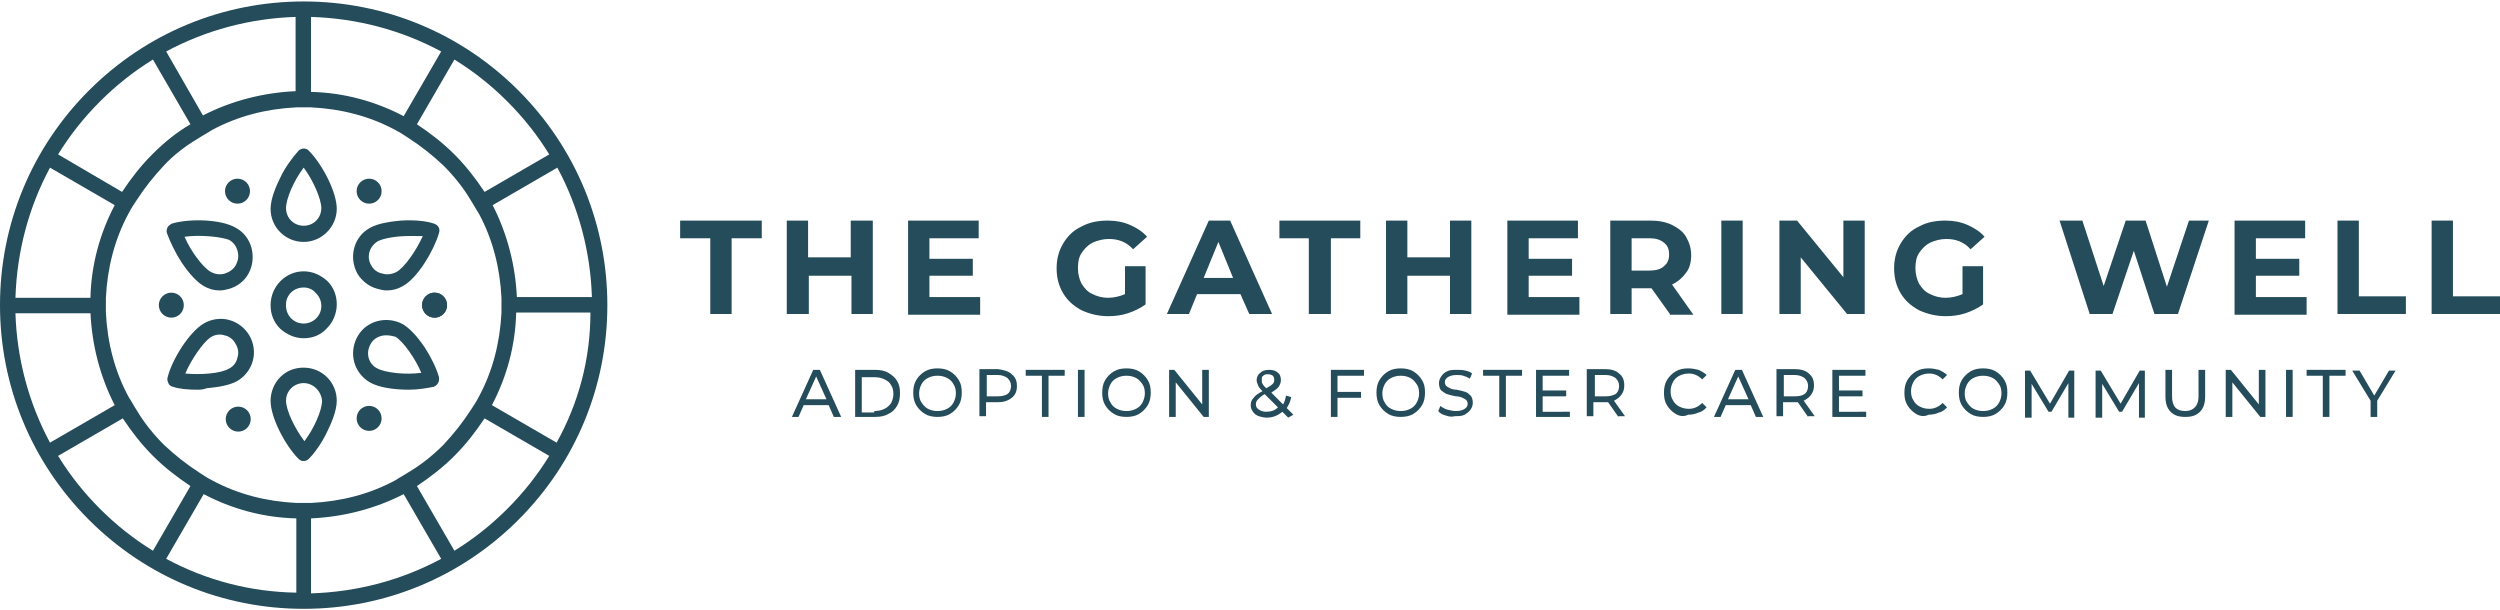 <?xml version="1.0" encoding="utf-8"?>
<!-- Generator: Adobe Illustrator 24.2.1, SVG Export Plug-In . SVG Version: 6.00 Build 0)  -->
<svg version="1.1" id="Layer_1" xmlns="http://www.w3.org/2000/svg" xmlns:xlink="http://www.w3.org/1999/xlink" x="0px" y="0px"
	 viewBox="0 0 340 83" style="enable-background:new 0 0 340 83;" xml:space="preserve">
<style type="text/css">
	.st0{fill:#244C5A;}
</style>
<g>
	<g>
		<g>
			<path class="st0" d="M96.6,32.4h-4.1V30h11.1v2.4h-4.1v10.3h-2.9V32.4z"/>
			<path class="st0" d="M118.7,30v12.7h-2.9v-5.2h-5.8v5.2H107V30h2.9v5h5.8v-5H118.7z"/>
			<path class="st0" d="M133.3,40.4v2.4h-9.8V30h9.6v2.4h-6.7v2.8h5.9v2.3h-5.9v2.9H133.3z"/>
			<path class="st0" d="M153.1,36.2h2.7v5.2c-0.7,0.5-1.5,0.9-2.4,1.2c-0.9,0.3-1.8,0.4-2.7,0.4c-1.3,0-2.5-0.3-3.6-0.8
				c-1.1-0.6-1.9-1.3-2.5-2.3s-0.9-2.1-0.9-3.4c0-1.3,0.3-2.4,0.9-3.4c0.6-1,1.4-1.8,2.5-2.3c1.1-0.6,2.3-0.8,3.6-0.8
				c1.1,0,2.1,0.2,3,0.6c0.9,0.4,1.7,0.9,2.3,1.6l-1.9,1.7c-0.9-1-2-1.4-3.3-1.4c-0.8,0-1.5,0.2-2.2,0.5c-0.6,0.3-1.1,0.8-1.5,1.4
				c-0.4,0.6-0.5,1.3-0.5,2.1c0,0.8,0.2,1.5,0.5,2.1c0.4,0.6,0.8,1.1,1.5,1.4c0.6,0.3,1.3,0.5,2.1,0.5c0.8,0,1.6-0.2,2.3-0.5V36.2z"
				/>
			<path class="st0" d="M168.7,40h-5.9l-1.1,2.7h-3l5.7-12.7h2.9l5.7,12.7h-3.1L168.7,40z M167.7,37.8l-2-4.9l-2,4.9H167.7z"/>
			<path class="st0" d="M178,32.4H174V30H185v2.4H181v10.3H178V32.4z"/>
			<path class="st0" d="M200.1,30v12.7h-2.9v-5.2h-5.8v5.2h-2.9V30h2.9v5h5.8v-5H200.1z"/>
			<path class="st0" d="M214.8,40.4v2.4h-9.8V30h9.6v2.4h-6.7v2.8h5.9v2.3h-5.9v2.9H214.8z"/>
			<path class="st0" d="M227.1,42.7l-2.5-3.5h-0.1h-2.6v3.5H219V30h5.5c1.1,0,2.1,0.2,2.9,0.6c0.8,0.4,1.5,0.9,1.9,1.6
				c0.4,0.7,0.7,1.5,0.7,2.5c0,0.9-0.2,1.8-0.7,2.4c-0.5,0.7-1.1,1.2-1.9,1.6l2.9,4.1H227.1z M226.3,33c-0.5-0.4-1.1-0.6-2-0.6h-2.4
				v4.4h2.4c0.9,0,1.6-0.2,2-0.6c0.5-0.4,0.7-0.9,0.7-1.6C227,33.9,226.8,33.4,226.3,33z"/>
			<path class="st0" d="M234.1,30h2.9v12.7h-2.9V30z"/>
			<path class="st0" d="M253.6,30v12.7h-2.4l-6.3-7.7v7.7h-2.9V30h2.4l6.3,7.7V30H253.6z"/>
			<path class="st0" d="M267,36.2h2.7v5.2c-0.7,0.5-1.5,0.9-2.4,1.2c-0.9,0.3-1.8,0.4-2.7,0.4c-1.3,0-2.5-0.3-3.6-0.8
				c-1.1-0.6-1.9-1.3-2.5-2.3c-0.6-1-0.9-2.1-0.9-3.4c0-1.3,0.3-2.4,0.9-3.4c0.6-1,1.4-1.8,2.5-2.3c1.1-0.6,2.3-0.8,3.6-0.8
				c1.1,0,2.1,0.2,3,0.6c0.9,0.4,1.7,0.9,2.3,1.6l-1.9,1.7c-0.9-1-2-1.4-3.3-1.4c-0.8,0-1.5,0.2-2.2,0.5c-0.6,0.3-1.1,0.8-1.5,1.4
				c-0.4,0.6-0.5,1.3-0.5,2.1c0,0.8,0.2,1.5,0.5,2.1c0.4,0.6,0.8,1.1,1.5,1.4c0.6,0.3,1.3,0.5,2.1,0.5c0.8,0,1.6-0.2,2.3-0.5V36.2z"
				/>
			<path class="st0" d="M300.4,30l-4.2,12.7h-3.2l-2.8-8.6l-2.9,8.6h-3.1L280.1,30h3.1l2.9,8.9l3-8.9h2.7l2.9,9l3-9H300.4z"/>
			<path class="st0" d="M313.7,40.4v2.4h-9.8V30h9.6v2.4h-6.7v2.8h5.9v2.3h-5.9v2.9H313.7z"/>
			<path class="st0" d="M317.9,30h2.9v10.3h6.4v2.4h-9.3V30z"/>
			<path class="st0" d="M330.7,30h2.9v10.3h6.4v2.4h-9.3V30z"/>
		</g>
		<g>
			<path class="st0" d="M112.7,55.1h-3.4l-0.7,1.6h-0.9l2.9-6.4h0.9l2.9,6.4h-1L112.7,55.1z M112.4,54.3l-1.4-3.1l-1.4,3.1H112.4z"
				/>
			<path class="st0" d="M116.3,50.3h2.7c0.7,0,1.3,0.1,1.8,0.4c0.5,0.3,0.9,0.6,1.2,1.1c0.3,0.5,0.4,1,0.4,1.7
				c0,0.6-0.1,1.2-0.4,1.7c-0.3,0.5-0.7,0.9-1.2,1.1c-0.5,0.3-1.1,0.4-1.8,0.4h-2.7V50.3z M118.9,55.9c0.5,0,1-0.1,1.4-0.3
				c0.4-0.2,0.7-0.5,0.9-0.8c0.2-0.4,0.3-0.8,0.3-1.2c0-0.5-0.1-0.9-0.3-1.2c-0.2-0.4-0.5-0.6-0.9-0.8c-0.4-0.2-0.8-0.3-1.4-0.3
				h-1.7v4.8H118.9z"/>
			<path class="st0" d="M125.8,56.3c-0.5-0.3-0.9-0.7-1.2-1.2c-0.3-0.5-0.4-1.1-0.4-1.7c0-0.6,0.1-1.2,0.4-1.7
				c0.3-0.5,0.7-0.9,1.2-1.2c0.5-0.3,1.1-0.4,1.7-0.4c0.6,0,1.2,0.1,1.7,0.4c0.5,0.3,0.9,0.7,1.2,1.2c0.3,0.5,0.4,1,0.4,1.7
				c0,0.6-0.1,1.2-0.4,1.7c-0.3,0.5-0.7,0.9-1.2,1.2c-0.5,0.3-1.1,0.4-1.7,0.4C126.9,56.7,126.3,56.6,125.8,56.3z M128.8,55.6
				c0.4-0.2,0.7-0.5,0.9-0.9c0.2-0.4,0.3-0.8,0.3-1.2c0-0.5-0.1-0.9-0.3-1.2c-0.2-0.4-0.5-0.7-0.9-0.9c-0.4-0.2-0.8-0.3-1.3-0.3
				c-0.5,0-0.9,0.1-1.3,0.3c-0.4,0.2-0.7,0.5-0.9,0.9s-0.3,0.8-0.3,1.2c0,0.5,0.1,0.9,0.3,1.2s0.5,0.7,0.9,0.9
				c0.4,0.2,0.8,0.3,1.3,0.3C128,55.9,128.4,55.8,128.8,55.6z"/>
			<path class="st0" d="M137.6,50.9c0.5,0.4,0.7,0.9,0.7,1.6c0,0.7-0.2,1.2-0.7,1.6c-0.5,0.4-1.1,0.6-1.9,0.6h-1.6v1.9h-0.9v-6.4
				h2.5C136.5,50.3,137.2,50.5,137.6,50.9z M137,53.6c0.3-0.2,0.5-0.6,0.5-1.1c0-0.5-0.2-0.8-0.5-1.1c-0.3-0.2-0.7-0.4-1.3-0.4h-1.5
				v2.9h1.5C136.2,53.9,136.7,53.8,137,53.6z"/>
			<path class="st0" d="M141.7,51.1h-2.2v-0.8h5.3v0.8h-2.2v5.6h-0.9V51.1z"/>
			<path class="st0" d="M146.6,50.3h0.9v6.4h-0.9V50.3z"/>
			<path class="st0" d="M151.5,56.3c-0.5-0.3-0.9-0.7-1.2-1.2c-0.3-0.5-0.4-1.1-0.4-1.7c0-0.6,0.1-1.2,0.4-1.7
				c0.3-0.5,0.7-0.9,1.2-1.2c0.5-0.3,1.1-0.4,1.7-0.4c0.6,0,1.2,0.1,1.7,0.4c0.5,0.3,0.9,0.7,1.2,1.2c0.3,0.5,0.4,1,0.4,1.7
				c0,0.6-0.1,1.2-0.4,1.7c-0.3,0.5-0.7,0.9-1.2,1.2c-0.5,0.3-1.1,0.4-1.7,0.4C152.6,56.7,152,56.6,151.5,56.3z M154.5,55.6
				c0.4-0.2,0.7-0.5,0.9-0.9s0.3-0.8,0.3-1.2c0-0.5-0.1-0.9-0.3-1.2s-0.5-0.7-0.9-0.9c-0.4-0.2-0.8-0.3-1.3-0.3
				c-0.5,0-0.9,0.1-1.3,0.3c-0.4,0.2-0.7,0.5-0.9,0.9c-0.2,0.4-0.3,0.8-0.3,1.2c0,0.5,0.1,0.9,0.3,1.2c0.2,0.4,0.5,0.7,0.9,0.9
				c0.4,0.2,0.8,0.3,1.3,0.3C153.7,55.9,154.1,55.8,154.5,55.6z"/>
			<path class="st0" d="M164.4,50.3v6.4h-0.7l-3.8-4.7v4.7h-0.9v-6.4h0.7l3.8,4.7v-4.7H164.4z"/>
			<path class="st0" d="M175.2,56.8l-0.8-0.8c-0.6,0.5-1.3,0.8-2.1,0.8c-0.4,0-0.8-0.1-1.1-0.2c-0.3-0.1-0.6-0.3-0.8-0.6
				c-0.2-0.3-0.3-0.5-0.3-0.9c0-0.4,0.1-0.7,0.4-1c0.2-0.3,0.6-0.6,1.2-0.9c-0.3-0.3-0.5-0.5-0.6-0.8c-0.1-0.2-0.2-0.5-0.2-0.7
				c0-0.4,0.2-0.8,0.5-1c0.3-0.3,0.7-0.4,1.2-0.4c0.5,0,0.9,0.1,1.2,0.4c0.3,0.2,0.4,0.6,0.4,1c0,0.3-0.1,0.6-0.3,0.9
				c-0.2,0.3-0.6,0.5-1,0.8l1.6,1.6c0.2-0.3,0.3-0.7,0.4-1.2l0.7,0.2c-0.1,0.6-0.3,1-0.6,1.5l0.9,0.9L175.2,56.8z M173.8,55.4
				l-1.8-1.8c-0.4,0.2-0.7,0.5-0.9,0.7c-0.2,0.2-0.3,0.4-0.3,0.7c0,0.3,0.1,0.5,0.4,0.7c0.3,0.2,0.6,0.3,1,0.3
				C172.9,56,173.4,55.8,173.8,55.4z M171.8,51.1c-0.2,0.1-0.2,0.3-0.2,0.6c0,0.2,0,0.3,0.1,0.5c0.1,0.2,0.3,0.4,0.5,0.6
				c0.4-0.2,0.7-0.4,0.9-0.6c0.2-0.2,0.2-0.4,0.2-0.6c0-0.2-0.1-0.4-0.2-0.5c-0.1-0.1-0.4-0.2-0.6-0.2
				C172.2,50.9,172,50.9,171.8,51.1z"/>
			<path class="st0" d="M181.9,51.1v2.2h3.2v0.8h-3.2v2.6H181v-6.4h4.5v0.8H181.9z"/>
			<path class="st0" d="M188.8,56.3c-0.5-0.3-0.9-0.7-1.2-1.2c-0.3-0.5-0.4-1.1-0.4-1.7c0-0.6,0.1-1.2,0.4-1.7
				c0.3-0.5,0.7-0.9,1.2-1.2c0.5-0.3,1.1-0.4,1.7-0.4c0.6,0,1.2,0.1,1.7,0.4c0.5,0.3,0.9,0.7,1.2,1.2c0.3,0.5,0.4,1,0.4,1.7
				c0,0.6-0.1,1.2-0.4,1.7c-0.3,0.5-0.7,0.9-1.2,1.2c-0.5,0.3-1.1,0.4-1.7,0.4C189.9,56.7,189.3,56.6,188.8,56.3z M191.8,55.6
				c0.4-0.2,0.7-0.5,0.9-0.9s0.3-0.8,0.3-1.2c0-0.5-0.1-0.9-0.3-1.2s-0.5-0.7-0.9-0.9c-0.4-0.2-0.8-0.3-1.3-0.3
				c-0.5,0-0.9,0.1-1.3,0.3c-0.4,0.2-0.7,0.5-0.9,0.9c-0.2,0.4-0.3,0.8-0.3,1.2c0,0.5,0.1,0.9,0.3,1.2c0.2,0.4,0.5,0.7,0.9,0.9
				c0.4,0.2,0.8,0.3,1.3,0.3C191,55.9,191.4,55.8,191.8,55.6z"/>
			<path class="st0" d="M196.6,56.5c-0.4-0.1-0.8-0.3-1-0.6l0.3-0.7c0.2,0.2,0.6,0.4,0.9,0.5c0.4,0.1,0.8,0.2,1.2,0.2
				c0.5,0,0.9-0.1,1.2-0.3c0.3-0.2,0.4-0.4,0.4-0.7c0-0.2-0.1-0.4-0.2-0.5c-0.1-0.1-0.3-0.2-0.5-0.3s-0.5-0.2-0.9-0.2
				c-0.5-0.1-0.9-0.2-1.2-0.3c-0.3-0.1-0.5-0.3-0.8-0.5c-0.2-0.2-0.3-0.6-0.3-1c0-0.3,0.1-0.6,0.3-0.9c0.2-0.3,0.4-0.5,0.8-0.7
				c0.4-0.2,0.8-0.2,1.4-0.2c0.4,0,0.7,0,1.1,0.1c0.4,0.1,0.7,0.2,0.9,0.4l-0.3,0.7c-0.3-0.2-0.6-0.3-0.9-0.4
				c-0.3-0.1-0.6-0.1-0.9-0.1c-0.5,0-0.9,0.1-1.2,0.3c-0.3,0.2-0.4,0.4-0.4,0.7c0,0.2,0.1,0.4,0.2,0.5c0.1,0.1,0.3,0.2,0.5,0.3
				c0.2,0.1,0.5,0.2,0.9,0.2c0.5,0.1,0.9,0.2,1.2,0.3c0.3,0.1,0.5,0.3,0.7,0.5c0.2,0.2,0.3,0.6,0.3,1c0,0.3-0.1,0.6-0.3,0.9
				c-0.2,0.3-0.5,0.5-0.8,0.7c-0.4,0.2-0.8,0.2-1.4,0.2C197.6,56.7,197.1,56.7,196.6,56.5z"/>
			<path class="st0" d="M203.9,51.1h-2.2v-0.8h5.3v0.8h-2.2v5.6h-0.9V51.1z"/>
			<path class="st0" d="M213.5,55.9v0.8h-4.6v-6.4h4.5v0.8h-3.6v2h3.2v0.8h-3.2v2.1H213.5z"/>
			<path class="st0" d="M220.1,56.7l-1.4-2c-0.2,0-0.3,0-0.4,0h-1.6v1.9h-0.9v-6.4h2.5c0.8,0,1.5,0.2,1.9,0.6
				c0.5,0.4,0.7,0.9,0.7,1.6c0,0.5-0.1,0.9-0.4,1.3c-0.2,0.3-0.6,0.6-1,0.8l1.5,2.1H220.1z M219.7,53.6c0.3-0.2,0.5-0.6,0.5-1.1
				c0-0.5-0.2-0.8-0.5-1.1c-0.3-0.2-0.7-0.4-1.3-0.4h-1.5v2.9h1.5C218.9,53.9,219.3,53.8,219.7,53.6z"/>
			<path class="st0" d="M227.9,56.3c-0.5-0.3-0.9-0.7-1.2-1.2c-0.3-0.5-0.4-1-0.4-1.7c0-0.6,0.1-1.2,0.4-1.7
				c0.3-0.5,0.7-0.9,1.2-1.2c0.5-0.3,1.1-0.4,1.7-0.4c0.5,0,1,0.1,1.4,0.2c0.4,0.2,0.8,0.4,1.1,0.7l-0.6,0.6
				c-0.5-0.5-1.1-0.8-1.8-0.8c-0.5,0-0.9,0.1-1.3,0.3c-0.4,0.2-0.7,0.5-0.9,0.9c-0.2,0.4-0.3,0.8-0.3,1.2c0,0.5,0.1,0.9,0.3,1.2
				c0.2,0.4,0.5,0.7,0.9,0.9c0.4,0.2,0.8,0.3,1.3,0.3c0.7,0,1.3-0.3,1.8-0.8l0.6,0.6c-0.3,0.3-0.6,0.6-1.1,0.7
				c-0.4,0.2-0.9,0.3-1.4,0.3C229,56.7,228.4,56.6,227.9,56.3z"/>
			<path class="st0" d="M238.1,55.1h-3.4l-0.7,1.6h-0.9l2.9-6.4h0.9l2.9,6.4h-1L238.1,55.1z M237.8,54.3l-1.4-3.1l-1.4,3.1H237.8z"
				/>
			<path class="st0" d="M245.9,56.7l-1.4-2c-0.2,0-0.3,0-0.4,0h-1.6v1.9h-0.9v-6.4h2.5c0.8,0,1.5,0.2,1.9,0.6
				c0.5,0.4,0.7,0.9,0.7,1.6c0,0.5-0.1,0.9-0.4,1.3c-0.2,0.3-0.6,0.6-1,0.8l1.5,2.1H245.9z M245.4,53.6c0.3-0.2,0.5-0.6,0.5-1.1
				c0-0.5-0.2-0.8-0.5-1.1c-0.3-0.2-0.7-0.4-1.3-0.4h-1.5v2.9h1.5C244.7,53.9,245.1,53.8,245.4,53.6z"/>
			<path class="st0" d="M253.8,55.9v0.8h-4.6v-6.4h4.5v0.8h-3.6v2h3.2v0.8h-3.2v2.1H253.8z"/>
			<path class="st0" d="M260.6,56.3c-0.5-0.3-0.9-0.7-1.2-1.2c-0.3-0.5-0.4-1-0.4-1.7c0-0.6,0.1-1.2,0.4-1.7
				c0.3-0.5,0.7-0.9,1.2-1.2c0.5-0.3,1.1-0.4,1.7-0.4c0.5,0,1,0.1,1.4,0.2c0.4,0.2,0.8,0.4,1.1,0.7l-0.6,0.6
				c-0.5-0.5-1.1-0.8-1.8-0.8c-0.5,0-0.9,0.1-1.3,0.3c-0.4,0.2-0.7,0.5-0.9,0.9c-0.2,0.4-0.3,0.8-0.3,1.2c0,0.5,0.1,0.9,0.3,1.2
				c0.2,0.4,0.5,0.7,0.9,0.9c0.4,0.2,0.8,0.3,1.3,0.3c0.7,0,1.3-0.3,1.8-0.8l0.6,0.6c-0.3,0.3-0.6,0.6-1.1,0.7
				c-0.4,0.2-0.9,0.3-1.4,0.3C261.7,56.7,261.1,56.6,260.6,56.3z"/>
			<path class="st0" d="M268,56.3c-0.5-0.3-0.9-0.7-1.2-1.2c-0.3-0.5-0.4-1.1-0.4-1.7c0-0.6,0.1-1.2,0.4-1.7
				c0.3-0.5,0.7-0.9,1.2-1.2c0.5-0.3,1.1-0.4,1.7-0.4c0.6,0,1.2,0.1,1.7,0.4c0.5,0.3,0.9,0.7,1.2,1.2c0.3,0.5,0.4,1,0.4,1.7
				c0,0.6-0.1,1.2-0.4,1.7c-0.3,0.5-0.7,0.9-1.2,1.2c-0.5,0.3-1.1,0.4-1.7,0.4C269.1,56.7,268.5,56.6,268,56.3z M271,55.6
				c0.4-0.2,0.7-0.5,0.9-0.9s0.3-0.8,0.3-1.2c0-0.5-0.1-0.9-0.3-1.2s-0.5-0.7-0.9-0.9c-0.4-0.2-0.8-0.3-1.3-0.3s-0.9,0.1-1.3,0.3
				c-0.4,0.2-0.7,0.5-0.9,0.9s-0.3,0.8-0.3,1.2c0,0.5,0.1,0.9,0.3,1.2s0.5,0.7,0.9,0.9c0.4,0.2,0.8,0.3,1.3,0.3S270.6,55.8,271,55.6
				z"/>
			<path class="st0" d="M281.3,56.7l0-4.6l-2.3,3.9h-0.4l-2.3-3.8v4.6h-0.9v-6.4h0.7l2.7,4.5l2.6-4.5h0.7l0,6.4H281.3z"/>
			<path class="st0" d="M290.9,56.7l0-4.6l-2.3,3.9h-0.4l-2.3-3.8v4.6H285v-6.4h0.7l2.7,4.5l2.6-4.5h0.7l0,6.4H290.9z"/>
			<path class="st0" d="M295.2,56c-0.5-0.5-0.7-1.2-0.7-2.1v-3.6h0.9v3.6c0,1.4,0.6,2,1.8,2c0.6,0,1-0.2,1.3-0.5
				c0.3-0.3,0.5-0.8,0.5-1.5v-3.6h0.9v3.6c0,0.9-0.2,1.6-0.7,2.1c-0.5,0.5-1.1,0.7-2,0.7C296.3,56.7,295.7,56.5,295.2,56z"/>
			<path class="st0" d="M308.1,50.3v6.4h-0.7l-3.8-4.7v4.7h-0.9v-6.4h0.7l3.8,4.7v-4.7H308.1z"/>
			<path class="st0" d="M310.9,50.3h0.9v6.4h-0.9V50.3z"/>
			<path class="st0" d="M315.9,51.1h-2.2v-0.8h5.3v0.8h-2.2v5.6h-0.9V51.1z"/>
			<path class="st0" d="M323.3,54.5v2.2h-0.9v-2.2l-2.5-4.1h1l2,3.4l2-3.4h0.9L323.3,54.5z"/>
		</g>
	</g>
	<g>
		<g>
			<g>
				<path class="st0" d="M70.5,12.3C62.7,4.5,52.3,0.2,41.3,0.2c-11,0-21.4,4.3-29.2,12.1C4.3,20.1,0,30.5,0,41.5
					s4.3,21.4,12.1,29.2c7.8,7.8,18.2,12.1,29.2,12.1c11,0,21.4-4.3,29.2-12.1c7.8-7.8,12.1-18.2,12.1-29.2S78.3,20.1,70.5,12.3z
					 M70.3,40.5c-0.2-4.4-1.3-8.7-3.3-12.6l8.8-5.1c2.9,5.4,4.5,11.4,4.7,17.6H70.3z M68.2,41.5c0,0.4,0,0.7,0,1
					c-0.2,4.1-1.2,8-3.1,11.5c-0.3,0.6-0.7,1.2-1.1,1.8c-1.1,1.7-2.3,3.2-3.7,4.7c-1.4,1.4-3,2.7-4.7,3.7c-0.6,0.4-1.2,0.7-1.8,1.1
					c-3.5,1.9-7.4,2.9-11.5,3.1c-0.3,0-0.7,0-1,0c-0.4,0-0.7,0-1,0c-4.1-0.2-8-1.2-11.5-3.1c-0.6-0.3-1.2-0.7-1.8-1.1
					c-1.7-1.1-3.2-2.3-4.7-3.7c-1.4-1.4-2.7-3-3.7-4.7c-0.4-0.6-0.7-1.2-1.1-1.8c-1.9-3.5-2.9-7.4-3.1-11.5c0-0.3,0-0.7,0-1
					s0-0.7,0-1c0.2-4.1,1.2-8,3.1-11.5c0.3-0.6,0.7-1.2,1.1-1.8c1.1-1.7,2.3-3.2,3.7-4.7s3-2.7,4.7-3.7c0.6-0.4,1.2-0.7,1.8-1.1
					c3.5-1.9,7.4-2.9,11.5-3.1c0.3,0,0.7,0,1,0c0.4,0,0.7,0,1,0c4.1,0.2,8,1.2,11.5,3.1c0.6,0.3,1.2,0.7,1.8,1.1
					c1.7,1.1,3.2,2.3,4.7,3.7c1.4,1.4,2.7,3,3.7,4.7c0.4,0.6,0.7,1.2,1.1,1.8c1.9,3.5,2.9,7.4,3.1,11.5
					C68.2,40.8,68.2,41.1,68.2,41.5z M74.7,21l-8.8,5.1c-1.2-1.8-2.5-3.5-4.1-5.1c-1.6-1.6-3.3-2.9-5.1-4.1l5.1-8.8
					c2.6,1.6,5,3.5,7.2,5.7C71.2,16,73.1,18.4,74.7,21z M54.9,15.8c-3.8-2-8.1-3.2-12.6-3.3V2.3C48.6,2.5,54.6,4.1,60,7L54.9,15.8z
					 M40.2,2.3v10.1c-4.4,0.2-8.7,1.3-12.6,3.3L22.6,7C28,4.1,34,2.5,40.2,2.3z M13.6,13.8c2.2-2.2,4.6-4.1,7.2-5.7l5.1,8.8
					C24,18,22.3,19.4,20.7,21c-1.6,1.6-2.9,3.3-4.1,5.1L7.9,21C9.5,18.4,11.4,16,13.6,13.8z M6.8,22.8l8.8,5.1
					c-2,3.8-3.2,8.1-3.3,12.6H2.1C2.3,34.2,3.9,28.2,6.8,22.8z M12.3,42.5c0.2,4.4,1.3,8.7,3.3,12.6l-8.8,5.1
					c-2.9-5.4-4.5-11.4-4.7-17.6H12.3z M7.9,62l8.8-5.1c1.2,1.8,2.5,3.5,4.1,5.1c1.6,1.6,3.3,2.9,5.1,4.1l-5.1,8.8
					c-2.6-1.6-5-3.5-7.2-5.7C11.4,67,9.5,64.6,7.9,62z M27.7,67.2c3.8,2,8.1,3.2,12.6,3.3v10.1C34,80.5,28,78.9,22.6,76L27.7,67.2z
					 M42.3,80.7V70.5c4.4-0.2,8.7-1.3,12.6-3.3L60,76C54.6,78.9,48.6,80.5,42.3,80.7z M69,69.2c-2.2,2.2-4.6,4.1-7.2,5.7l-5.1-8.8
					c1.8-1.2,3.5-2.5,5.1-4.1c1.6-1.6,2.9-3.3,4.1-5.1l8.8,5.1C73.1,64.6,71.2,67,69,69.2z M75.7,60.2l-8.8-5.1
					c2-3.8,3.2-8.1,3.3-12.6h10.1C80.3,48.8,78.7,54.8,75.7,60.2z"/>
			</g>
			<path class="st0" d="M41.3,32.9c-2.5,0-4.5-2-4.5-4.5c0-1.4,0.8-3.2,1.3-4.2c0.7-1.5,1.7-2.8,2.5-3.7c0.2-0.2,0.5-0.3,0.7-0.3
				c0.3,0,0.5,0.1,0.7,0.3c1.8,1.8,3.8,5.6,3.8,7.9C45.8,30.8,43.8,32.9,41.3,32.9z M41.3,22.8c-1.3,1.7-2.4,4.2-2.4,5.5
				c0,1.4,1.1,2.4,2.4,2.4c1.4,0,2.4-1.1,2.4-2.4C43.7,27.1,42.6,24.5,41.3,22.8z"/>
			<path class="st0" d="M52.6,39.5c-0.4,0-0.8-0.1-1.2-0.2c-1.2-0.3-2.2-1.1-2.8-2.1c-1.2-2.2-0.5-5,1.7-6.2c1.2-0.7,3.2-0.9,4.2-1
				c1.6-0.1,3.3,0,4.5,0.4c0.6,0.2,0.9,0.7,0.7,1.3c-0.7,2.4-2.9,6.1-4.9,7.2h0C54.1,39.3,53.4,39.5,52.6,39.5z M55.6,32.1
				c-1.7,0-3.4,0.3-4.2,0.7c-1.2,0.7-1.6,2.2-0.9,3.3c0.3,0.6,0.9,1,1.5,1.1c0.6,0.2,1.3,0.1,1.9-0.2h0c1.1-0.6,2.7-2.9,3.6-4.9
				C56.8,32.1,56.2,32.1,55.6,32.1z"/>
			<path class="st0" d="M55.6,53c-2,0-4.1-0.3-5.3-1c-2.2-1.3-2.9-4-1.7-6.2s4-2.9,6.2-1.7c1.2,0.7,2.4,2.3,3,3.2
				c0.9,1.4,1.6,2.9,1.9,4c0.1,0.6-0.2,1.1-0.7,1.3C58,52.8,56.8,53,55.6,53z M52.5,45.6c-0.8,0-1.7,0.4-2.1,1.2
				c-0.7,1.2-0.3,2.7,0.9,3.3c1.1,0.6,3.9,0.9,6,0.6c-0.8-1.9-2.4-4.2-3.5-4.9C53.4,45.7,53,45.6,52.5,45.6z"/>
			<path class="st0" d="M41.3,62.7c-0.3,0-0.5-0.1-0.7-0.3c-1.8-1.8-3.8-5.6-3.8-7.9v0c0-1.2,0.5-2.4,1.3-3.2c0.9-0.9,2-1.3,3.2-1.3
				c0,0,0,0,0,0c2.5,0,4.5,2,4.5,4.5c0,1.4-0.8,3.2-1.3,4.2c-0.7,1.5-1.7,2.9-2.5,3.7C41.8,62.6,41.5,62.7,41.3,62.7z M41.3,52.1
				C41.3,52.1,41.3,52.1,41.3,52.1c-0.7,0-1.3,0.3-1.7,0.7c-0.5,0.5-0.7,1.1-0.7,1.7c0,0,0,0,0,0c0,1.3,1.2,3.8,2.5,5.5
				c1.3-1.7,2.4-4.2,2.4-5.5C43.7,53.2,42.6,52.1,41.3,52.1z"/>
			<path class="st0" d="M26.8,53c-1.2,0-2.4-0.1-3.3-0.4c-0.3-0.1-0.5-0.2-0.6-0.5c-0.1-0.2-0.2-0.5-0.1-0.8
				c0.6-2.4,2.9-6.1,4.9-7.3c1-0.6,2.3-0.8,3.4-0.5c1.2,0.3,2.2,1.1,2.8,2.1c0.6,1,0.8,2.3,0.5,3.4c-0.3,1.2-1.1,2.2-2.1,2.8
				c-1.2,0.7-3.2,0.9-4.2,1C27.6,53,27.2,53,26.8,53z M25.2,50.8c2.1,0.2,4.9,0,6-0.7c0.6-0.3,1-0.9,1.1-1.5
				c0.2-0.6,0.1-1.3-0.3-1.9c-0.3-0.6-0.9-1-1.5-1.1c-0.6-0.2-1.3-0.1-1.9,0.3C27.6,46.6,26,48.9,25.2,50.8z"/>
			<path class="st0" d="M29.9,39.5c-0.8,0-1.5-0.2-2.2-0.6c-1.2-0.7-2.4-2.3-3-3.2c-0.9-1.4-1.6-2.9-2-4c-0.1-0.3,0-0.6,0.1-0.8
				c0.1-0.2,0.4-0.4,0.6-0.5c2.4-0.7,6.7-0.6,8.7,0.6c1.1,0.6,1.8,1.6,2.1,2.7c0.3,1.2,0.2,2.4-0.4,3.5c-0.6,1.1-1.6,1.8-2.7,2.1
				C30.7,39.4,30.3,39.5,29.9,39.5z M25.1,32.2c0.8,1.9,2.5,4.2,3.6,4.8c0.6,0.3,1.2,0.4,1.9,0.2c0.6-0.2,1.2-0.6,1.5-1.2
				c0.3-0.6,0.4-1.2,0.2-1.9s-0.6-1.2-1.2-1.5c0,0,0,0,0,0C30,32.2,27.2,31.9,25.1,32.2z"/>
			<circle class="st0" cx="32.3" cy="26" r="1.7"/>
			<circle class="st0" cx="50.2" cy="26" r="1.7"/>
			<circle class="st0" cx="59.1" cy="41.5" r="1.7"/>
			<circle class="st0" cx="50.2" cy="56.9" r="1.7"/>
			<path class="st0" d="M41.3,46c-1.2,0-2.3-0.5-3.2-1.3c-0.9-0.9-1.3-2-1.3-3.2l0,0c0-2.5,2-4.6,4.5-4.6c0,0,0,0,0,0
				c1.2,0,2.3,0.5,3.2,1.3c0.9,0.9,1.3,2,1.3,3.2c0,1.2-0.5,2.4-1.3,3.2C43.6,45.6,42.5,46,41.3,46C41.3,46,41.3,46,41.3,46z
				 M41.3,39.1C41.3,39.1,41.3,39.1,41.3,39.1c-1.4,0-2.5,1.1-2.4,2.5l0,0c0,0.7,0.3,1.3,0.7,1.7c0.5,0.5,1.1,0.7,1.7,0.7
				c0,0,0,0,0,0c0.7,0,1.3-0.3,1.7-0.7c0.5-0.5,0.7-1.1,0.7-1.7c0-0.7-0.3-1.3-0.7-1.7C42.5,39.3,41.9,39.1,41.3,39.1z"/>
			<circle class="st0" cx="32.4" cy="57" r="1.7"/>
			<circle class="st0" cx="23.3" cy="41.5" r="1.7"/>
		</g>
		<circle class="st0" cx="59.1" cy="41.5" r="1.7"/>
	</g>
</g>
</svg>
